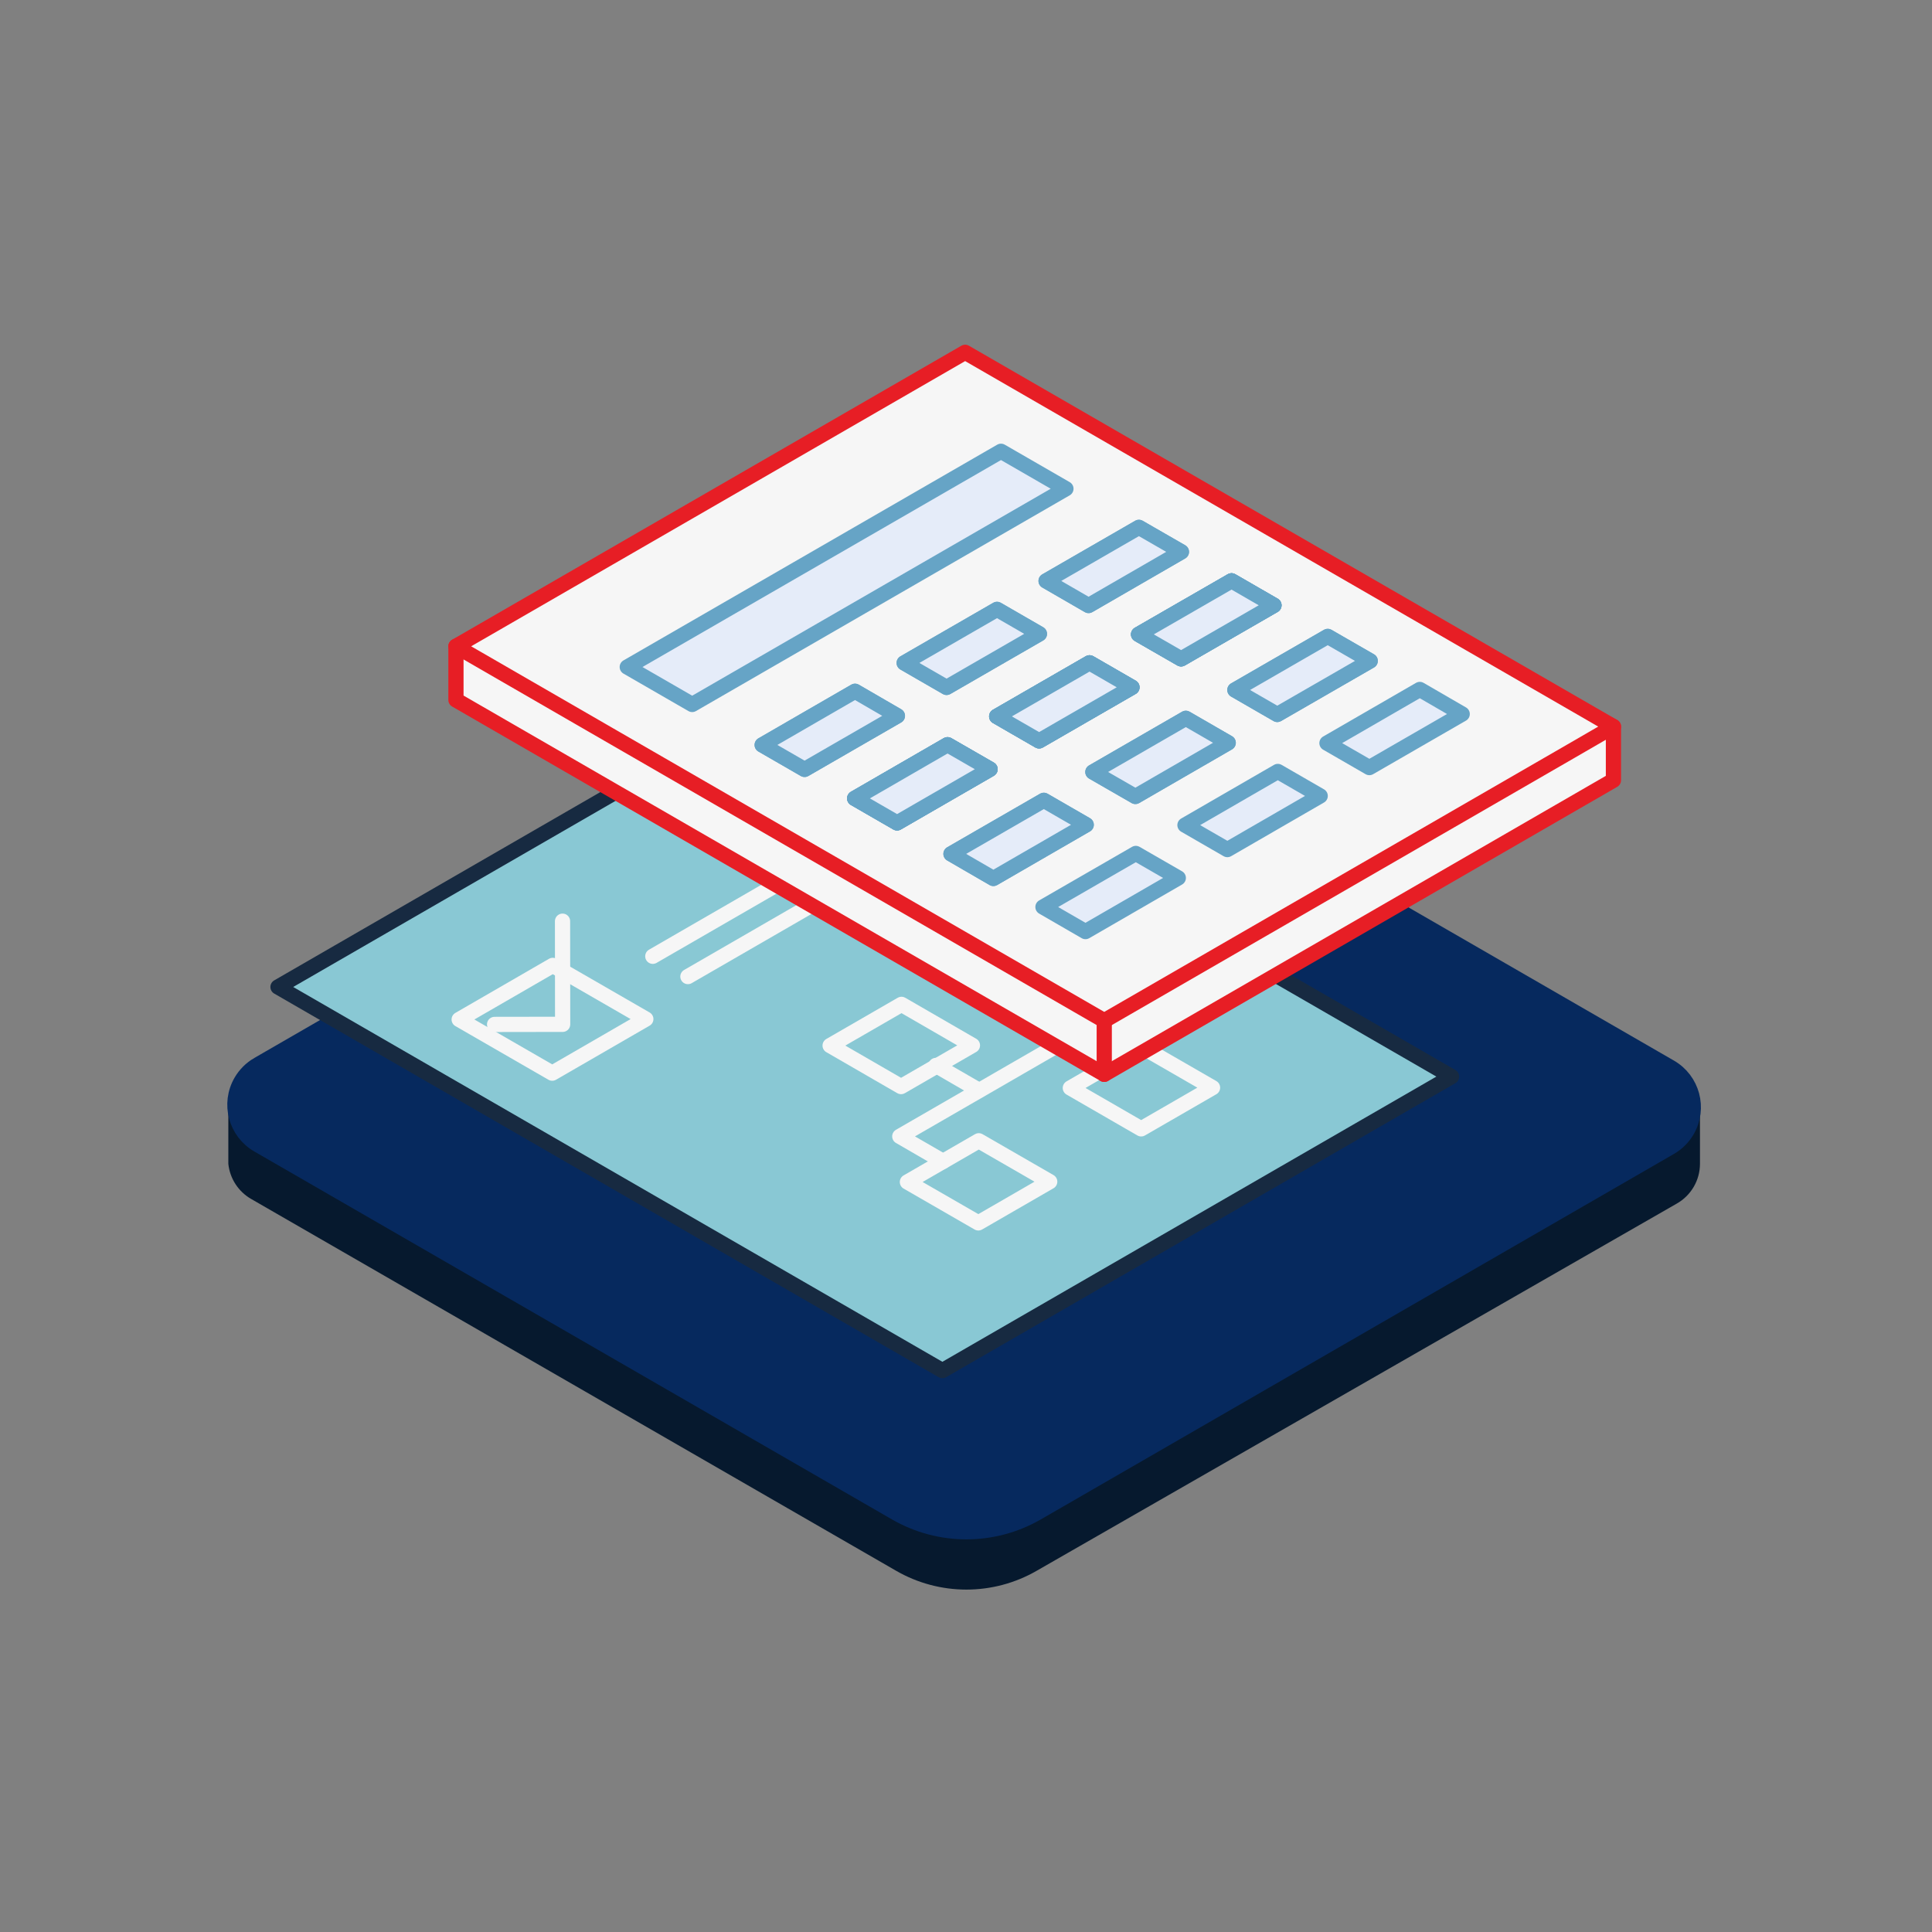 <?xml version="1.0" encoding="UTF-8"?><svg id="ICONS" xmlns="http://www.w3.org/2000/svg" viewBox="0 0 180 180"><rect x="0" y="0" width="180" height="180" fill="#808080" stroke="none"/><g><path d="M153.543,103.106l-57.37-32.68c-4.061-2.35-9.069-2.35-13.13,0L25.833,102.826l-4.56,.23v5.37h0c.14,1.373,.933,2.594,2.13,3.28l60.07,34.63c4.061,2.35,9.069,2.35,13.13,0l59.6-34.19c1.345-.755,2.179-2.177,2.18-3.72v-5.37l-4.84,.05Z" fill="#06192e"/><path d="M24.043,99.186l59-34.06c4.064-2.339,9.066-2.339,13.13,0l59.43,34.3c2.063,1.188,2.772,3.823,1.584,5.886-.379,.658-.926,1.205-1.584,1.584l-59,34.06c-4.064,2.339-9.066,2.339-13.13,0L24.043,106.665c-2.066-1.194-2.772-3.837-1.578-5.902,.379-.655,.923-1.199,1.578-1.578Z" fill="#06295e" stroke="#06295e" stroke-miterlimit="10" stroke-width="1.417"/></g><polygon points="60.14 99.754 51.42 104.794 42.75 99.784 51.47 94.744 60.14 99.754" fill="#d2d2d4"/><line x1="64.06" y1="95.784" x2="84.82" y2="83.804" fill="none"/><line x1="60.79" y1="93.894" x2="81.55" y2="81.914" fill="none"/><polyline points="46.05 100.244 52.39 100.234 52.38 90.624" fill="#d2d2d4"/><polygon points="90.57 102.194 83.92 106.034 77.32 102.214 83.97 98.384 90.57 102.194" fill="#d2d2d4"/><polygon points="97.77 114.904 91.12 118.744 84.51 114.924 91.16 111.084 97.77 114.904" fill="#d2d2d4"/><polygon points="112.94 106.144 106.3 109.984 99.69 106.164 106.34 102.324 112.94 106.144" fill="#d2d2d4"/><polyline points="87.84 113.004 83.8 110.674 98.98 101.914 103.01 104.244" fill="#d2d2d4"/><line x1="87.18" y1="104.074" x2="91.19" y2="106.394" fill="none"/><polygon points="135.24 100.304 87.8 127.694 25.9 91.954 73.34 64.564 135.24 100.304" fill="#89c8d4" stroke="#172a41" stroke-linecap="round" stroke-linejoin="round" stroke-width="1.417"/><polygon points="60.17 94.944 51.45 99.984 42.78 94.984 51.5 89.944 60.17 94.944" fill="none" stroke="#f6f6f6" stroke-linecap="round" stroke-linejoin="round" stroke-width="1.417"/><line x1="64.09" y1="90.984" x2="84.85" y2="78.994" fill="none" stroke="#f6f6f6" stroke-linecap="round" stroke-linejoin="round" stroke-width="1.417"/><line x1="60.82" y1="89.094" x2="81.58" y2="77.104" fill="none" stroke="#f6f6f6" stroke-linecap="round" stroke-linejoin="round" stroke-width="1.417"/><polyline points="46.08 95.444 52.42 95.434 52.41 85.824" fill="none" stroke="#f6f6f6" stroke-linecap="round" stroke-linejoin="round" stroke-width="1.417"/><polygon points="90.6 97.394 83.95 101.234 77.34 97.414 83.99 93.574 90.6 97.394" fill="none" stroke="#f6f6f6" stroke-linecap="round" stroke-linejoin="round" stroke-width="1.417"/><polygon points="97.8 110.094 91.15 113.934 84.54 110.124 91.19 106.284 97.8 110.094" fill="none" stroke="#f6f6f6" stroke-linecap="round" stroke-linejoin="round" stroke-width="1.417"/><polygon points="112.97 101.334 106.32 105.174 99.72 101.364 106.36 97.524 112.97 101.334" fill="none" stroke="#f6f6f6" stroke-linecap="round" stroke-linejoin="round" stroke-width="1.417"/><polyline points="87.86 108.204 83.83 105.874 99 97.114 103.04 99.444" fill="none" stroke="#f6f6f6" stroke-linecap="round" stroke-linejoin="round" stroke-width="1.417"/><line x1="87.2" y1="99.264" x2="91.21" y2="101.584" fill="none" stroke="#f6f6f6" stroke-linecap="round" stroke-linejoin="round" stroke-width="1.417"/><polygon points="150.32 72.694 102.88 100.094 42.48 65.214 42.48 60.214 89.92 37.824 150.32 67.694 150.32 72.694" fill="#f6f6f6" stroke="#e71e25" stroke-linecap="round" stroke-linejoin="round" stroke-width="1.417"/><polygon points="150.32 67.694 146.31 70.014 102.88 95.094 42.48 60.214 89.92 32.824 150.32 67.694" fill="#f6f6f6" stroke="#e71e25" stroke-linecap="round" stroke-linejoin="round" stroke-width="1.417"/><polygon points="99.31 45.534 64.49 65.634 58.44 62.144 93.26 42.044 99.31 45.534" fill="#e5ecf9" stroke="#66a4c6" stroke-linecap="round" stroke-linejoin="round" stroke-width="1.417"/><polygon points="92.24 71.664 83.58 76.664 79.63 74.384 88.28 69.384 92.24 71.664" fill="#e5ecf9" stroke="#66a4c6" stroke-linecap="round" stroke-linejoin="round" stroke-width="1.417"/><polygon points="105.46 64.034 96.81 69.024 92.86 66.744 101.51 61.754 105.46 64.034" fill="#e5ecf9" stroke="#66a4c6" stroke-linecap="round" stroke-linejoin="round" stroke-width="1.417"/><polygon points="118.69 56.394 110.04 61.384 106.08 59.104 114.74 54.114 118.69 56.394" fill="#e5ecf9" stroke="#66a4c6" stroke-linecap="round" stroke-linejoin="round" stroke-width="1.417"/><polygon points="92.24 71.664 83.58 76.664 79.63 74.384 88.28 69.384 92.24 71.664" fill="#e5ecf9" stroke="#66a4c6" stroke-linecap="round" stroke-linejoin="round" stroke-width="1.417"/><polygon points="105.46 64.034 96.81 69.024 92.86 66.744 101.51 61.754 105.46 64.034" fill="#e5ecf9" stroke="#66a4c6" stroke-linecap="round" stroke-linejoin="round" stroke-width="1.417"/><polygon points="118.69 56.394 110.04 61.384 106.08 59.104 114.74 54.114 118.69 56.394" fill="#e5ecf9" stroke="#66a4c6" stroke-linecap="round" stroke-linejoin="round" stroke-width="1.417"/><polygon points="92.24 71.664 83.58 76.664 79.63 74.384 88.28 69.384 92.24 71.664" fill="#e5ecf9" stroke="#66a4c6" stroke-linecap="round" stroke-linejoin="round" stroke-width="1.417"/><polygon points="105.46 64.034 96.81 69.024 92.86 66.744 101.51 61.754 105.46 64.034" fill="#e5ecf9" stroke="#66a4c6" stroke-linecap="round" stroke-linejoin="round" stroke-width="1.417"/><polygon points="118.69 56.394 110.04 61.384 106.08 59.104 114.74 54.114 118.69 56.394" fill="#e5ecf9" stroke="#66a4c6" stroke-linecap="round" stroke-linejoin="round" stroke-width="1.417"/><polygon points="92.24 71.664 83.58 76.664 79.63 74.384 88.28 69.384 92.24 71.664" fill="#e5ecf9" stroke="#66a4c6" stroke-linecap="round" stroke-linejoin="round" stroke-width="1.417"/><polygon points="105.46 64.034 96.81 69.024 92.86 66.744 101.51 61.754 105.46 64.034" fill="#e5ecf9" stroke="#66a4c6" stroke-linecap="round" stroke-linejoin="round" stroke-width="1.417"/><polygon points="118.69 56.394 110.04 61.384 106.08 59.104 114.74 54.114 118.69 56.394" fill="#e5ecf9" stroke="#66a4c6" stroke-linecap="round" stroke-linejoin="round" stroke-width="1.417"/><polygon points="83.61 66.694 74.96 71.684 71.01 69.404 79.66 64.404 83.61 66.694" fill="#e5ecf9" stroke="#66a4c6" stroke-linecap="round" stroke-linejoin="round" stroke-width="1.417"/><polygon points="96.84 59.054 88.19 64.044 84.24 61.764 92.89 56.774 96.84 59.054" fill="#e5ecf9" stroke="#66a4c6" stroke-linecap="round" stroke-linejoin="round" stroke-width="1.417"/><polygon points="110.07 51.414 101.42 56.414 97.46 54.124 106.11 49.134 110.07 51.414" fill="#e5ecf9" stroke="#66a4c6" stroke-linecap="round" stroke-linejoin="round" stroke-width="1.417"/><polygon points="83.61 66.694 74.96 71.684 71.01 69.404 79.66 64.404 83.61 66.694" fill="#e5ecf9" stroke="#66a4c6" stroke-linecap="round" stroke-linejoin="round" stroke-width="1.417"/><polygon points="96.84 59.054 88.19 64.044 84.24 61.764 92.89 56.774 96.84 59.054" fill="#e5ecf9" stroke="#66a4c6" stroke-linecap="round" stroke-linejoin="round" stroke-width="1.417"/><polygon points="110.07 51.414 101.42 56.414 97.46 54.124 106.11 49.134 110.07 51.414" fill="#e5ecf9" stroke="#66a4c6" stroke-linecap="round" stroke-linejoin="round" stroke-width="1.417"/><polygon points="101.2 76.844 92.55 81.844 88.6 79.554 97.25 74.564 101.2 76.844" fill="#e5ecf9" stroke="#66a4c6" stroke-linecap="round" stroke-linejoin="round" stroke-width="1.417"/><polygon points="114.43 69.204 105.78 74.204 101.82 71.924 110.48 66.924 114.43 69.204" fill="#e5ecf9" stroke="#66a4c6" stroke-linecap="round" stroke-linejoin="round" stroke-width="1.417"/><polygon points="127.66 61.574 119 66.564 115.05 64.284 123.7 59.294 127.66 61.574" fill="#e5ecf9" stroke="#66a4c6" stroke-linecap="round" stroke-linejoin="round" stroke-width="1.417"/><polygon points="101.2 76.844 92.55 81.844 88.6 79.554 97.25 74.564 101.2 76.844" fill="#e5ecf9" stroke="#66a4c6" stroke-linecap="round" stroke-linejoin="round" stroke-width="1.417"/><polygon points="114.43 69.204 105.78 74.204 101.82 71.924 110.48 66.924 114.43 69.204" fill="#e5ecf9" stroke="#66a4c6" stroke-linecap="round" stroke-linejoin="round" stroke-width="1.417"/><polygon points="127.66 61.574 119 66.564 115.05 64.284 123.7 59.294 127.66 61.574" fill="#e5ecf9" stroke="#66a4c6" stroke-linecap="round" stroke-linejoin="round" stroke-width="1.417"/><polygon points="109.78 81.794 101.13 86.794 97.17 84.504 105.82 79.514 109.78 81.794" fill="#e5ecf9" stroke="#66a4c6" stroke-linecap="round" stroke-linejoin="round" stroke-width="1.417"/><polygon points="123 74.154 114.35 79.154 110.4 76.874 119.05 71.874 123 74.154" fill="#e5ecf9" stroke="#66a4c6" stroke-linecap="round" stroke-linejoin="round" stroke-width="1.417"/><polygon points="136.23 66.524 127.58 71.514 123.63 69.234 132.28 64.234 136.23 66.524" fill="#e5ecf9" stroke="#66a4c6" stroke-linecap="round" stroke-linejoin="round" stroke-width="1.417"/><line x1="102.88" y1="95.094" x2="102.88" y2="100.094" fill="none" stroke="#e71e25" stroke-linecap="round" stroke-linejoin="round" stroke-width="1.417"/></svg>